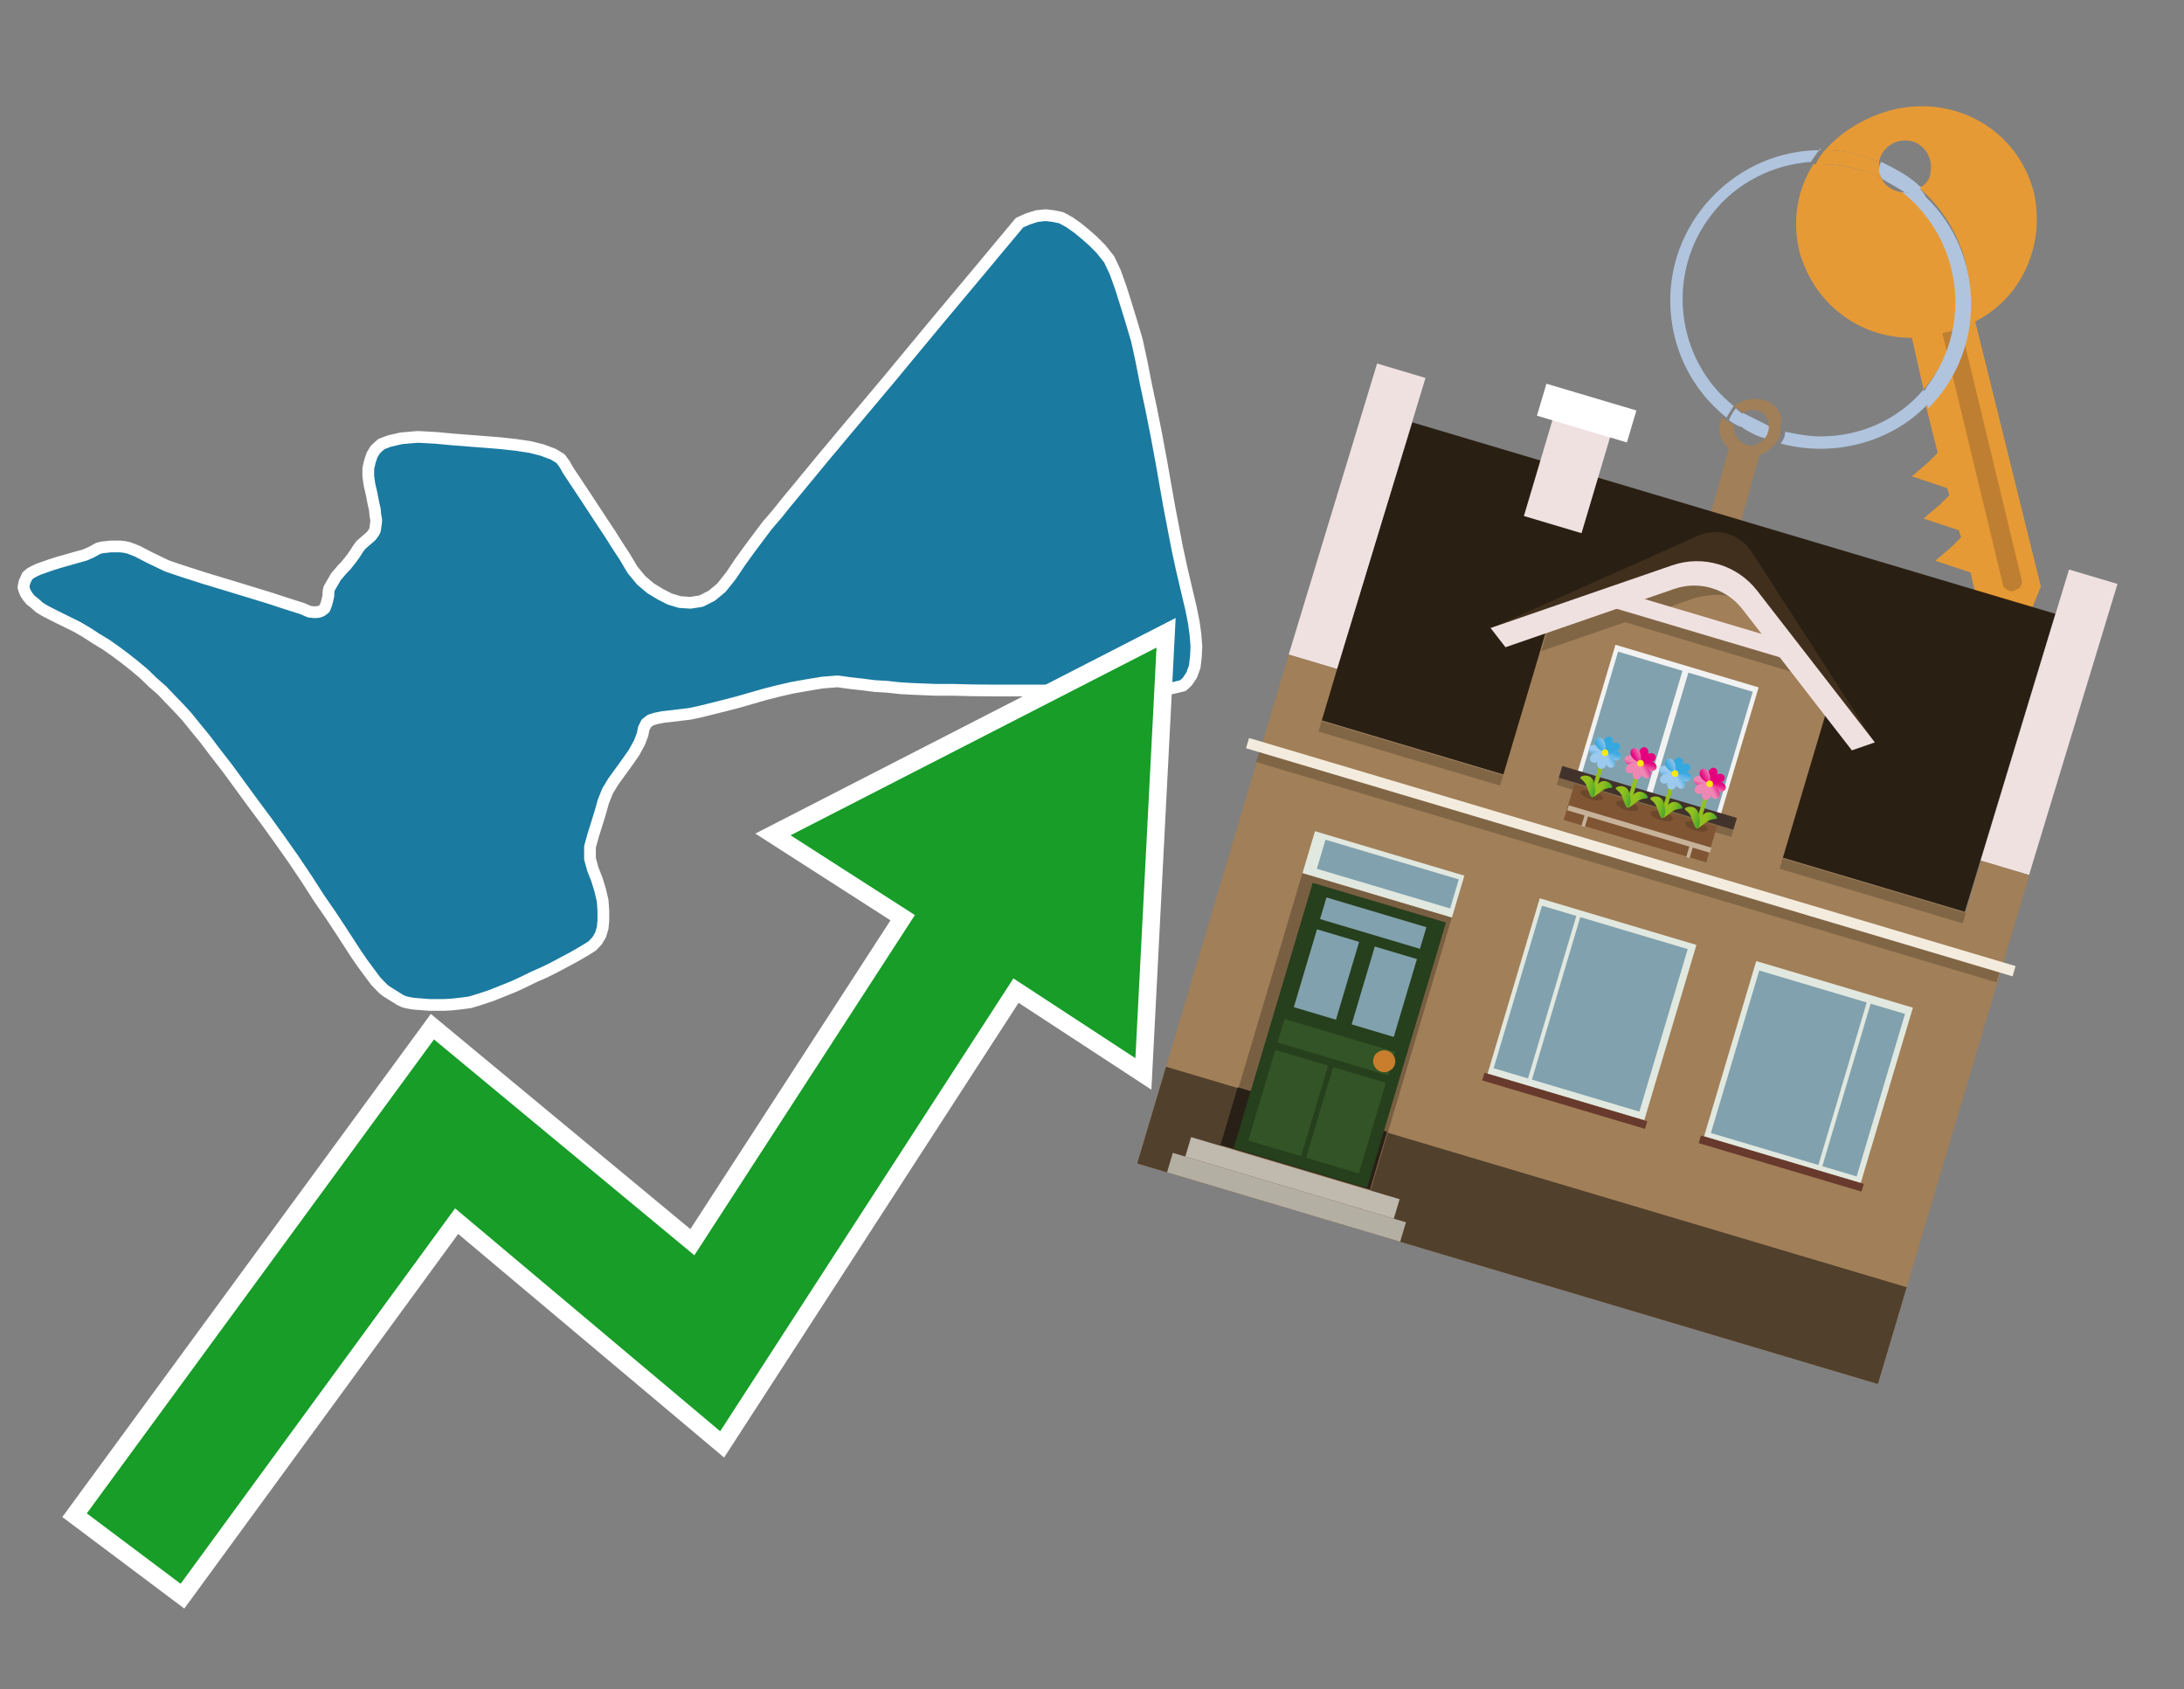 <?xml version="1.0" encoding="utf-8"?>
<!-- Generator: Adobe Illustrator 26.0.3, SVG Export Plug-In . SVG Version: 6.00 Build 0)  -->
<svg version="1.1" id="Text" xmlns="http://www.w3.org/2000/svg" xmlns:xlink="http://www.w3.org/1999/xlink" x="0px" y="0px"
	 width="93.1px" height="72px" viewBox="0 0 93.1 72" style="enable-background:new 0 0 93.1 72;" xml:space="preserve">
<rect x="0" y="0" width="93.1" height="72" fill="#808080" stroke="none"/>
<style type="text/css">
	.st0{fill:#1B7AA0;stroke:#FFFFFF;stroke-width:0.5;stroke-linejoin:round;}
	.st1{fill:none;stroke:#FFFFFF;stroke-width:1.5;stroke-miterlimit:10;}
	.st2{fill:#179D28;}
	.st3{fill:#E69A35;}
	.st4{fill:#B0C4DE;}
	.st5{fill:#A17F58;}
	.st6{fill:#BF7F32;}
	.st7{fill-rule:evenodd;clip-rule:evenodd;fill:#2A1F13;}
	.st8{fill-rule:evenodd;clip-rule:evenodd;fill:#F0E1E1;}
	.st9{fill-rule:evenodd;clip-rule:evenodd;fill:#A17F58;}
	.st10{fill-rule:evenodd;clip-rule:evenodd;fill:#51402C;}
	.st11{opacity:0.2;fill-rule:evenodd;clip-rule:evenodd;}
	.st12{fill-rule:evenodd;clip-rule:evenodd;fill:#F3ECDE;}
	.st13{fill-rule:evenodd;clip-rule:evenodd;fill:#3F2F1C;}
	.st14{fill-rule:evenodd;clip-rule:evenodd;fill:#F2F2F2;}
	.st15{fill-rule:evenodd;clip-rule:evenodd;fill:#81A1AE;}
	.st16{fill-rule:evenodd;clip-rule:evenodd;fill:#41322B;}
	.st17{fill:#7F5533;}
	.st18{opacity:0.3;fill-rule:evenodd;clip-rule:evenodd;fill:#422918;}
	.st19{fill-rule:evenodd;clip-rule:evenodd;fill:none;stroke:#93C01F;stroke-width:0.178;stroke-miterlimit:10;}
	.st20{fill-rule:evenodd;clip-rule:evenodd;fill:url(#SVGID_1_);}
	.st21{fill-rule:evenodd;clip-rule:evenodd;fill:url(#SVGID_00000060026105255521651830000005399958843071914925_);}
	.st22{fill-rule:evenodd;clip-rule:evenodd;fill:url(#SVGID_00000171679049082260818290000016291734400376786334_);}
	.st23{fill-rule:evenodd;clip-rule:evenodd;fill:url(#SVGID_00000039130276914463729360000012198591084267724679_);}
	.st24{fill-rule:evenodd;clip-rule:evenodd;fill:url(#SVGID_00000066495212350448197660000015506548381854807986_);}
	.st25{fill-rule:evenodd;clip-rule:evenodd;fill:url(#SVGID_00000005267271357863225060000002151660466623896239_);}
	.st26{fill-rule:evenodd;clip-rule:evenodd;fill:url(#SVGID_00000157300344084342829720000012651356806954204311_);}
	.st27{fill-rule:evenodd;clip-rule:evenodd;fill:url(#SVGID_00000072264632490161029530000004327919587426155678_);}
	.st28{fill-rule:evenodd;clip-rule:evenodd;fill:#FCEA0D;}
	.st29{fill:url(#SVGID_00000063608928552928277750000018300204215985883525_);}
	.st30{fill:url(#SVGID_00000086689913129595340850000013748766875050336919_);}
	.st31{fill-rule:evenodd;clip-rule:evenodd;fill:url(#SVGID_00000161626401489778069950000006097951186629508997_);}
	.st32{fill-rule:evenodd;clip-rule:evenodd;fill:url(#SVGID_00000141450067410951203390000013098981665257858442_);}
	.st33{fill-rule:evenodd;clip-rule:evenodd;fill:url(#SVGID_00000054244460419829913610000017161017587015902345_);}
	.st34{fill-rule:evenodd;clip-rule:evenodd;fill:url(#SVGID_00000053515646294995009070000003461024317009121183_);}
	.st35{fill-rule:evenodd;clip-rule:evenodd;fill:url(#SVGID_00000088119308420187476370000001384573316383111054_);}
	.st36{fill-rule:evenodd;clip-rule:evenodd;fill:url(#SVGID_00000067201520118829125040000004643418173409988236_);}
	.st37{fill-rule:evenodd;clip-rule:evenodd;fill:url(#SVGID_00000061430736386881443610000012461000220822040972_);}
	.st38{fill-rule:evenodd;clip-rule:evenodd;fill:url(#SVGID_00000111880401586285035580000005947023470445666953_);}
	.st39{fill:url(#SVGID_00000118389478254984346040000003318884413788142479_);}
	.st40{fill:url(#SVGID_00000077310184183976821960000003344509203964823231_);}
	.st41{fill-rule:evenodd;clip-rule:evenodd;fill:url(#SVGID_00000023248392202846334300000014692739980689613715_);}
	.st42{fill-rule:evenodd;clip-rule:evenodd;fill:url(#SVGID_00000091694334811196156600000004616893130141735086_);}
	.st43{fill-rule:evenodd;clip-rule:evenodd;fill:url(#SVGID_00000092420287268067533210000012057747131269944988_);}
	.st44{fill-rule:evenodd;clip-rule:evenodd;fill:url(#SVGID_00000065769804327071673290000015269799066667288962_);}
	.st45{fill-rule:evenodd;clip-rule:evenodd;fill:url(#SVGID_00000116215369721249685360000011677166115408592042_);}
	.st46{fill-rule:evenodd;clip-rule:evenodd;fill:url(#SVGID_00000044174230943090937190000010554657977017608863_);}
	.st47{fill-rule:evenodd;clip-rule:evenodd;fill:url(#SVGID_00000159449215830495337910000015964936587991051686_);}
	.st48{fill-rule:evenodd;clip-rule:evenodd;fill:url(#SVGID_00000156581176791527573870000003089452840839448747_);}
	.st49{fill:url(#SVGID_00000123425154605976667250000001716772953772860858_);}
	.st50{fill:url(#SVGID_00000088817013948765017990000008669680845621830070_);}
	.st51{fill-rule:evenodd;clip-rule:evenodd;fill:url(#SVGID_00000121269362539623884680000002714311416942520492_);}
	.st52{fill-rule:evenodd;clip-rule:evenodd;fill:url(#SVGID_00000013903468348954643950000013903338056586946691_);}
	.st53{fill-rule:evenodd;clip-rule:evenodd;fill:url(#SVGID_00000065766306407096255100000010126554843583720622_);}
	.st54{fill-rule:evenodd;clip-rule:evenodd;fill:url(#SVGID_00000090981465242550049080000010024031119107962805_);}
	.st55{fill-rule:evenodd;clip-rule:evenodd;fill:url(#SVGID_00000157291822810898832680000007794401567561009038_);}
	.st56{fill-rule:evenodd;clip-rule:evenodd;fill:url(#SVGID_00000058572120907030788230000009301795570655419540_);}
	.st57{fill-rule:evenodd;clip-rule:evenodd;fill:url(#SVGID_00000157273040423856552900000017164697358039146904_);}
	.st58{fill-rule:evenodd;clip-rule:evenodd;fill:url(#SVGID_00000147940176152462371150000006184338109817777050_);}
	.st59{fill:url(#SVGID_00000034794418407594990620000012164318634492448413_);}
	.st60{fill:url(#SVGID_00000121276648533591909320000017322714353467573422_);}
	.st61{fill:#C7B299;}
	.st62{fill-rule:evenodd;clip-rule:evenodd;fill:#FFFFFF;}
	.st63{fill:#E1E8DF;}
	.st64{fill-rule:evenodd;clip-rule:evenodd;fill:#795F42;}
	.st65{fill-rule:evenodd;clip-rule:evenodd;fill:#282016;}
	.st66{fill:#263F1C;}
	.st67{fill:#81A1AE;}
	.st68{fill:#325426;}
	.st69{fill:#C87E2C;}
	.st70{fill-rule:evenodd;clip-rule:evenodd;fill:#C0B9AD;}
	.st71{fill-rule:evenodd;clip-rule:evenodd;fill:#B4AFA3;}
	.st72{fill-rule:evenodd;clip-rule:evenodd;fill:#E1E8DF;}
	.st73{fill-rule:evenodd;clip-rule:evenodd;fill:#683A2D;}
</style>
<path class="st0" d="M43.46,9.49L43.82,9.33L44.2,9.21L44.57,9.17L44.91,9.21L45.24,9.28L45.59,9.47L45.93,9.71L46.26,9.98L46.6,10.28L46.92,10.6L47.28,11.05L47.54,11.6L47.78,12.27L48.01,13.0L48.24,13.75L48.46,14.49L48.65,15.36L48.85,16.38L49.08,17.46L49.3,18.57L49.51,19.7L49.69,20.73L49.85,21.63L50.18,23.35L50.37,24.23L50.59,25.17L50.77,25.93L50.89,26.53L50.96,27.04L51.0,27.54L50.98,27.98L50.93,28.41L50.8,28.77L50.62,29.04L50.43,29.22L49.98,29.33L49.41,29.36L48.57,29.38L47.67,29.42L46.79,29.42L45.92,29.43L42.34,29.43L41.4,29.42L40.62,29.4L39.88,29.4L38.88,29.36L38.36,29.33L37.82,29.27L37.29,29.24L36.75,29.17L36.21,29.11L35.71,29.04L35.07,29.09L34.4,29.2L33.78,29.31L33.17,29.45L32.58,29.6L31.47,29.92L30.93,30.06L29.93,30.31L29.43,30.42L28.52,30.53L28.25,30.56L27.96,30.62L27.73,30.69L27.55,30.83L27.44,31.05L27.39,31.31L27.26,31.65L27.03,32.07L26.73,32.5L26.15,33.3L25.9,33.71L25.72,34.16L25.58,34.66L25.29,35.59L25.15,36.09L25.15,36.6L25.27,37.04L25.44,37.47L25.58,37.92L25.69,38.39L25.72,38.83L25.72,39.23L25.69,39.55L25.6,39.85L25.45,40.1L25.24,40.32L24.9,40.53L24.47,40.78L24.02,41.02L23.59,41.25L23.18,41.45L22.77,41.63L22.34,41.84L21.91,42.04L21.44,42.23L20.94,42.43L20.46,42.59L20.03,42.72L19.64,42.77L19.28,42.81L18.94,42.83L18.31,42.83L18.04,42.81L17.79,42.79L17.58,42.77L17.42,42.74L17.24,42.7L17.08,42.63L16.5,42.27L16.34,42.15L16.02,41.82L15.7,41.39L15.45,41.05L15.18,40.66L14.52,39.64L14.09,38.99L13.6,38.28L13.08,37.47L12.53,36.65L11.96,35.84L11.37,35.02L10.76,34.2L10.22,33.46L9.7,32.75L9.18,32.08L8.75,31.51L8.34,31.01L7.96,30.54L7.62,30.17L7.27,29.81L6.91,29.43L6.51,29.08L6.14,28.72L5.71,28.36L5.33,28.06L4.94,27.77L4.53,27.48L4.1,27.22L3.7,26.96L3.31,26.73L2.56,26.36L2.22,26.19L1.91,26.03L1.68,25.89L1.48,25.71L1.3,25.57L1.18,25.42L1.09,25.28L1.04,25.16L1.0,25.03L1.04,24.82L1.13,24.62L1.16,24.55L1.29,24.44L1.41,24.37L1.64,24.26L2.15,24.08L2.5,23.97L3.24,23.76L3.63,23.65L3.9,23.53L4.19,23.37L4.35,23.33L4.54,23.31L4.72,23.29L5.12,23.29L5.3,23.31L5.49,23.35L5.85,23.49L6.37,23.76L7.12,24.12L7.53,24.26L7.86,24.37L8.7,24.64L9.63,24.92L10.58,25.21L11.56,25.51L12.01,25.66L12.67,25.87L12.89,25.94L13.19,26.07L13.37,26.09L13.51,26.09L13.62,26.07L13.71,26.03L13.78,25.98L13.84,25.93L13.91,25.75L13.94,25.64L14.0,25.39L14.0,25.28L14.01,25.17L14.03,25.08L14.09,24.98L14.32,24.58L14.5,24.37L14.62,24.23L14.75,24.1L14.98,23.81L15.11,23.63L15.27,23.38L15.39,23.22L15.61,23.03L15.82,22.85L15.93,22.7L15.98,22.61L16.0,22.49L16.02,22.35L16.04,22.18L16.0,21.95L15.98,21.72L15.91,21.41L15.84,21.04L15.75,20.66L15.7,20.3L15.7,19.96L15.77,19.66L15.86,19.39L16.0,19.16L16.25,18.93L16.59,18.8L17.11,18.68L17.81,18.62L18.56,18.66L19.31,18.73L20.73,18.84L21.35,18.89L21.98,18.96L22.59,19.05L23.11,19.18L23.59,19.36L23.9,19.55L24.08,19.8L24.22,20.05L24.97,21.18L25.58,22.11L26.03,22.79L26.3,23.22L26.64,23.74L26.96,24.28L27.33,24.73L27.73,25.07L28.14,25.32L28.55,25.53L28.98,25.66L29.43,25.69L29.89,25.62L30.34,25.39L30.75,25.05L31.15,24.55L31.54,23.97L31.95,23.4L32.7,22.4L33.13,21.9L33.53,21.4L33.92,20.93L35.14,19.45L35.57,18.94L36.07,18.34L36.66,17.64L37.97,16.08L38.59,15.33L39.9,13.75L41.76,11.53L42.35,10.82L43.16,9.85L43.46,9.49Z"/>
<polygon class="st1" points="49.3,27.6 33.7,35.6 39,39 29.6,53.5 18.5,44.3 3.7,64.5 7.7,67.5 19.4,51.5 30.7,61 43.2,41.7 
	48.4,45.1 "/>
<polygon class="st2" points="49.3,27.6 33.7,35.6 39,39 29.6,53.5 18.5,44.3 3.7,64.5 7.7,67.5 19.4,51.5 30.7,61 43.2,41.7 
	48.4,45.1 "/>
<path class="st3" d="M80.2,7.6c0-0.1-0.1-0.2-0.1-0.3c0-0.1,0-0.3,0-0.4c-0.7-0.3-1.5-0.5-2.3-0.5c-0.2,0.2-0.3,0.4-0.4,0.6
	c0.1,0,0.2,0,0.3,0C78.5,7,79.4,7.2,80.2,7.6z"/>
<path class="st4" d="M77.6,6.4c-3.5,0-6.4,2.9-6.4,6.4c0,2,0.9,3.8,2.4,5c0.1-0.2,0.2-0.3,0.3-0.5c-2.5-2-2.9-5.7-0.9-8.2
	c1-1.3,2.6-2.1,4.2-2.2c0.1-0.2,0.3-0.4,0.4-0.6V6.4z"/>
<path class="st3" d="M84.2,13.7c2-1,3-3.3,2.5-5.5C86,5.5,83.3,4,80.6,4.7c-1.1,0.3-2.1,0.9-2.8,1.7c0.8,0,1.6,0.2,2.3,0.5
	c0.1-0.6,0.7-1,1.3-0.9c0.6,0.1,1,0.7,0.9,1.3c0,0.3-0.2,0.6-0.5,0.7c2.7,2.3,2.9,6.4,0.6,9c-0.1,0.1-0.2,0.2-0.3,0.3l0.5,2
	l-0.4,0.4l-0.7,0.6l0.9,0.3l0.6,0.2l0.1,0.3l-0.4,0.4L82,22.1l0.9,0.3l0.6,0.2l0.1,0.3l-0.4,0.4l-0.7,0.6l0.9,0.3l0.6,0.2l0.3,1.3
	l1.8,1.5L87,25L84.2,13.7z"/>
<path class="st3" d="M81.2,8.2c-0.4,0-0.8-0.2-1-0.6C79.4,7.2,78.5,7,77.6,7c-0.1,0-0.2,0-0.3,0c-0.7,1.1-0.9,2.4-0.6,3.7
	c0.6,2.2,2.5,3.7,4.8,3.7l0.5,2.2c2.1-2.4,1.9-6.1-0.6-8.2C81.3,8.3,81.2,8.3,81.2,8.2z"/>
<path class="st4" d="M74.1,18.1c0.4,0.3,0.8,0.5,1.2,0.6c0.1-0.1,0.2-0.3,0.2-0.5l0,0c-0.4-0.2-0.8-0.4-1.2-0.6
	C74.2,17.8,74.1,17.9,74.1,18.1z"/>
<path class="st4" d="M74.4,17.7c-0.2-0.1-0.3-0.2-0.4-0.3c-0.1,0.1-0.2,0.3-0.3,0.5c0.1,0.1,0.3,0.2,0.5,0.3
	C74.1,17.9,74.2,17.8,74.4,17.7z"/>
<path class="st5" d="M74.8,17c-0.3,0-0.6,0.1-0.9,0.3c0.1,0.1,0.3,0.2,0.4,0.3c0.3-0.2,0.8-0.2,1,0.2c0.1,0.1,0.1,0.3,0.1,0.4l0,0
	c0,0.4-0.3,0.7-0.7,0.8c-0.4,0-0.7-0.3-0.8-0.7c0,0,0,0,0-0.1v-0.1c-0.2-0.1-0.3-0.2-0.5-0.3c-0.2,0.4-0.1,1,0.3,1.3l-1,3.6L74,23
	l1-3.6c0.3-0.1,0.5-0.3,0.7-0.5c0.1-0.2,0.2-0.3,0.2-0.5c0-0.1,0-0.1,0-0.2C76.1,17.5,75.5,17,74.8,17z"/>
<path class="st6" d="M86,25.1l-0.2,0.1c-0.2,0-0.3-0.1-0.4-0.2l0,0l-2.6-10.8l0.8-0.2l2.6,10.8C86.2,24.9,86.1,25.1,86,25.1L86,25.1
	z"/>
<path class="st4" d="M80.1,7.3c0,0.1,0.1,0.2,0.1,0.3c0.3,0.2,0.7,0.4,1,0.6c0.1,0,0.2,0,0.3,0c0.1,0,0.3-0.1,0.4-0.2
	c-0.5-0.5-1.1-0.8-1.7-1.1C80.1,7,80.1,7.2,80.1,7.3z"/>
<path class="st4" d="M77.6,18.6c-0.5,0-1-0.1-1.5-0.2c0,0.2-0.1,0.4-0.2,0.5c2.2,0.6,4.7,0,6.3-1.7L82,16.6
	C80.9,17.9,79.3,18.6,77.6,18.6z"/>
<path class="st4" d="M81.8,8c-0.1,0.1-0.2,0.1-0.4,0.2c-0.1,0-0.2,0-0.3,0c2.5,2,3,5.6,1.1,8.2c-0.1,0.1-0.1,0.2-0.2,0.3l0.2,0.7
	c2.5-2.5,2.4-6.6-0.1-9C82,8.2,81.9,8.1,81.8,8L81.8,8z"/>
<g>
	<polygon class="st7" points="56.31,30.698 83.754,38.868 87.613,26.16 60.204,18.001 56.31,30.698 	"/>
	<polygon class="st8" points="54.934,27.899 56.998,28.513 60.767,16.108 58.703,15.493 54.934,27.899 	"/>
	<polygon class="st8" points="84.431,36.679 86.495,37.293 90.264,24.888 88.199,24.273 84.431,36.679 	"/>
	<polygon class="st9" points="50.805,41.772 54.934,27.899 56.998,28.513 56.345,30.709 83.789,38.878 84.443,36.682 
		86.507,37.297 80.051,58.986 48.478,49.588 	"/>
	<polygon class="st10" points="48.478,49.588 49.706,45.463 81.279,54.861 80.051,58.986 48.478,49.588 	"/>
	
		<rect x="55.649" y="34.779" transform="matrix(-0.958 -0.285 0.285 -0.958 127.071 88.529)" class="st11" width="28.671" height="0.461"/>
	
		<rect x="52.484" y="36.342" transform="matrix(0.958 0.285 -0.285 0.958 13.323 -18.32)" class="st12" width="34.109" height="0.456"/>
	
		<rect x="52.94" y="36.779" transform="matrix(0.958 0.285 -0.285 0.958 13.441 -18.265)" class="st11" width="32.942" height="0.441"/>
	<polygon class="st8" points="66.449,16.994 68.906,17.725 67.418,22.724 64.961,21.992 66.449,16.994 	"/>
	<g>
		<path class="st13" d="M73.089,24.644l6.774,6.929l-5.185-8.045c-0.495-0.768-1.476-1.06-2.309-0.688l-8.74,3.9
			L73.089,24.644z"/>
		<path class="st9" d="M63.875,33.725l11.913,3.546l2.242-7.531l-3.566-4.422c-0.695-0.861-1.844-1.213-2.902-0.887
			l-5.418,1.669L63.875,33.725z"/>
		<path class="st11" d="M66.069,26.514l1.478-0.51l0,0l0,0l5.722-1.847c0,0,2.019,1.923,0.974,1.424
			c-1.045-0.499-2.196-0.022-2.196-0.022l-1.522,0.526c2.138,0.635,5.84,1.736,5.931,1.766l0.556,0.971
			l-7.74-2.304l-3.571,1.234L66.069,26.514z"/>
		<path class="st8" d="M63.54,26.765l7.738-2.67c1.315-0.454,2.773-0.02,3.626,1.079l5.018,6.467l-0.98,0.339
			l-4.665-6.016c-0.683-0.881-1.851-1.228-2.905-0.865l-7.196,2.486L63.54,26.765z"/>
		
			<rect x="68.614" y="26.203" transform="matrix(-0.958 -0.285 0.285 -0.958 134.21 72.694)" class="st8" width="7.572" height="0.735"/>
		<g>
			
				<rect x="67.916" y="28.3" transform="matrix(0.958 0.285 -0.285 0.958 11.866 -18.987)" class="st14" width="6.371" height="5.863"/>
			<g>
				
					<rect x="66.904" y="29.323" transform="matrix(0.285 -0.958 0.958 0.285 20.274 88.699)" class="st15" width="5.416" height="2.865"/>
				
					<rect x="69.901" y="30.215" transform="matrix(0.285 -0.958 0.958 0.285 21.561 92.21)" class="st15" width="5.416" height="2.865"/>
			</g>
			
				<rect x="66.38" y="33.779" transform="matrix(0.958 0.285 -0.285 0.958 12.632 -18.632)" class="st16" width="7.77" height="0.524"/>
			
				<rect x="66.26" y="34.286" transform="matrix(0.958 0.285 -0.285 0.958 12.742 -18.581)" class="st11" width="7.77" height="0.318"/>
		</g>
		<g>
			
				<rect x="69.85" y="31.372" transform="matrix(0.285 -0.958 0.958 0.285 17.003 91.89)" class="st17" width="0.531" height="6.343"/>
			<g>
				<g>
					
						<ellipse transform="matrix(0.285 -0.958 0.958 0.285 17.974 94.505)" class="st18" cx="72.354" cy="35.2" rx="0.182" ry="0.496"/>
					<g>
						<line class="st19" x1="72.882" y1="33.407" x2="72.346" y2="35.208"/>
						<g>
							
								<linearGradient id="SVGID_1_" gradientUnits="userSpaceOnUse" x1="680.5" y1="32.353" x2="680.896" y2="32.353" gradientTransform="matrix(-0.958 -0.285 -0.285 0.958 734.631 196.225)">
								<stop  offset="0" style="stop-color:#EF87B5"/>
								<stop  offset="0.406" style="stop-color:#EB4B9C"/>
								<stop  offset="0.806" style="stop-color:#E71586"/>
								<stop  offset="1" style="stop-color:#E5007E"/>
							</linearGradient>
							<path class="st20" d="M72.823,32.912c-0.04,0.133-0.023,0.388,0.082,0.419s0.258-0.173,0.298-0.306
								c0.04-0.133-0.013-0.267-0.118-0.298S72.862,32.779,72.823,32.912z"/>
							
								<linearGradient id="SVGID_00000088099172430295110010000001837180421877573008_" gradientUnits="userSpaceOnUse" x1="-1013.285" y1="42.813" x2="-1012.89" y2="42.813" gradientTransform="matrix(0.958 0.285 0.285 -0.958 1031.536 363.853)">
								<stop  offset="0" style="stop-color:#EF87B5"/>
								<stop  offset="0.406" style="stop-color:#EB4B9C"/>
								<stop  offset="0.806" style="stop-color:#E71586"/>
								<stop  offset="1" style="stop-color:#E5007E"/>
							</linearGradient>
							
								<path style="fill-rule:evenodd;clip-rule:evenodd;fill:url(#SVGID_00000088099172430295110010000001837180421877573008_);" d="
								M72.941,33.902c0.04-0.133,0.023-0.388-0.082-0.419c-0.105-0.031-0.258,0.173-0.298,0.306
								c-0.04,0.133,0.013,0.267,0.118,0.298C72.784,34.118,72.901,34.036,72.941,33.902z"/>
							
								<linearGradient id="SVGID_00000075134154577102640060000016927017382159523480_" gradientUnits="userSpaceOnUse" x1="-158.787" y1="-822.146" x2="-158.391" y2="-822.146" gradientTransform="matrix(-0.285 0.958 0.958 0.285 815.234 419.851)">
								<stop  offset="0" style="stop-color:#EF87B5"/>
								<stop  offset="0.406" style="stop-color:#EB4B9C"/>
								<stop  offset="0.806" style="stop-color:#E71586"/>
								<stop  offset="1" style="stop-color:#E5007E"/>
							</linearGradient>
							
								<path style="fill-rule:evenodd;clip-rule:evenodd;fill:url(#SVGID_00000075134154577102640060000016927017382159523480_);" d="
								M72.387,33.466c0.133,0.04,0.388,0.023,0.419-0.082s-0.173-0.258-0.306-0.298
								c-0.133-0.04-0.267,0.013-0.298,0.118C72.17,33.31,72.253,33.427,72.387,33.466z"/>
							
								<linearGradient id="SVGID_00000173855440300247958220000001018656618648535989_" gradientUnits="userSpaceOnUse" x1="-173.999" y1="897.312" x2="-173.603" y2="897.312" gradientTransform="matrix(0.285 -0.958 -0.958 -0.285 982.863 122.946)">
								<stop  offset="0" style="stop-color:#EF87B5"/>
								<stop  offset="0.406" style="stop-color:#EB4B9C"/>
								<stop  offset="0.806" style="stop-color:#E71586"/>
								<stop  offset="1" style="stop-color:#E5007E"/>
							</linearGradient>
							
								<path style="fill-rule:evenodd;clip-rule:evenodd;fill:url(#SVGID_00000173855440300247958220000001018656618648535989_);" d="
								M73.377,33.348c-0.133-0.04-0.388-0.023-0.419,0.082c-0.031,0.105,0.173,0.258,0.306,0.298
								c0.133,0.04,0.267-0.013,0.298-0.118C73.593,33.505,73.51,33.388,73.377,33.348z"/>
							
								<linearGradient id="SVGID_00000147214920753174802390000015563570341929427109_" gradientUnits="userSpaceOnUse" x1="437.829" y1="-568.719" x2="438.225" y2="-568.719" gradientTransform="matrix(-0.879 0.476 0.476 0.879 728.618 324.731)">
								<stop  offset="0" style="stop-color:#EF87B5"/>
								<stop  offset="0.406" style="stop-color:#EB4B9C"/>
								<stop  offset="0.806" style="stop-color:#E71586"/>
								<stop  offset="1" style="stop-color:#E5007E"/>
							</linearGradient>
							
								<path style="fill-rule:evenodd;clip-rule:evenodd;fill:url(#SVGID_00000147214920753174802390000015563570341929427109_);" d="
								M72.49,33.099c0.066,0.122,0.258,0.291,0.354,0.238c0.096-0.052,0.06-0.304-0.006-0.427
								s-0.198-0.179-0.294-0.127S72.424,32.977,72.49,33.099z"/>
							
								<linearGradient id="SVGID_00000011027804229228000060000008261681047735100607_" gradientUnits="userSpaceOnUse" x1="-770.615" y1="643.884" x2="-770.219" y2="643.884" gradientTransform="matrix(0.879 -0.476 -0.476 -0.879 1057.093 233.319)">
								<stop  offset="0" style="stop-color:#EF87B5"/>
								<stop  offset="0.406" style="stop-color:#EB4B9C"/>
								<stop  offset="0.806" style="stop-color:#E71586"/>
								<stop  offset="1" style="stop-color:#E5007E"/>
							</linearGradient>
							
								<path style="fill-rule:evenodd;clip-rule:evenodd;fill:url(#SVGID_00000011027804229228000060000008261681047735100607_);" d="
								M73.273,33.715c-0.066-0.122-0.258-0.291-0.354-0.238c-0.096,0.052-0.06,0.304,0.006,0.427
								c0.066,0.122,0.198,0.179,0.294,0.127C73.315,33.979,73.34,33.838,73.273,33.715z"/>
							
								<linearGradient id="SVGID_00000018926143455079393330000007406887022867992462_" gradientUnits="userSpaceOnUse" x1="-759.858" y1="-579.475" x2="-759.462" y2="-579.475" gradientTransform="matrix(0.476 0.879 0.879 -0.476 943.741 425.864)">
								<stop  offset="0" style="stop-color:#EF87B5"/>
								<stop  offset="0.406" style="stop-color:#EB4B9C"/>
								<stop  offset="0.806" style="stop-color:#E71586"/>
								<stop  offset="1" style="stop-color:#E5007E"/>
							</linearGradient>
							
								<path style="fill-rule:evenodd;clip-rule:evenodd;fill:url(#SVGID_00000018926143455079393330000007406887022867992462_);" d="
								M72.573,33.799c0.122-0.066,0.291-0.258,0.238-0.354c-0.052-0.096-0.304-0.06-0.427,0.006
								c-0.122,0.066-0.179,0.198-0.127,0.294C72.31,33.841,72.451,33.865,72.573,33.799z"/>
							
								<linearGradient id="SVGID_00000098936752969066059760000017932933248786353822_" gradientUnits="userSpaceOnUse" x1="427.073" y1="654.641" x2="427.468" y2="654.641" gradientTransform="matrix(-0.476 -0.879 -0.879 0.476 852.328 97.389)">
								<stop  offset="0" style="stop-color:#EF87B5"/>
								<stop  offset="0.406" style="stop-color:#EB4B9C"/>
								<stop  offset="0.806" style="stop-color:#E71586"/>
								<stop  offset="1" style="stop-color:#E5007E"/>
							</linearGradient>
							
								<path style="fill-rule:evenodd;clip-rule:evenodd;fill:url(#SVGID_00000098936752969066059760000017932933248786353822_);" d="
								M73.19,33.016c-0.122,0.066-0.291,0.258-0.238,0.354c0.052,0.096,0.304,0.06,0.427-0.006
								c0.122-0.066,0.179-0.198,0.127-0.294S73.312,32.949,73.19,33.016z"/>
							<circle class="st28" cx="72.882" cy="33.407" r="0.142"/>
						</g>
						
							<linearGradient id="SVGID_00000026146841953750347600000017462712132286570923_" gradientUnits="userSpaceOnUse" x1="679.984" y1="34.311" x2="680.78" y2="34.311" gradientTransform="matrix(-0.958 -0.285 -0.285 0.958 734.631 196.225)">
							<stop  offset="0" style="stop-color:#008D36"/>
							<stop  offset="0.448" style="stop-color:#48A62B"/>
							<stop  offset="0.82" style="stop-color:#7EB922"/>
							<stop  offset="1" style="stop-color:#93C01F"/>
						</linearGradient>
						<path style="fill:url(#SVGID_00000026146841953750347600000017462712132286570923_);" d="M72.634,34.691
							c-0.243,0.182-0.402,0.435-0.355,0.564c0.047,0.129,0.235-0.044,0.478-0.227s0.475-0.066,0.428-0.195
							C73.138,34.705,72.877,34.509,72.634,34.691z"/>
						
							<linearGradient id="SVGID_00000181089288667475617580000004959518867412279457_" gradientUnits="userSpaceOnUse" x1="680.615" y1="34.311" x2="681.411" y2="34.311" gradientTransform="matrix(-0.958 -0.285 -0.285 0.958 734.631 196.225)">
							<stop  offset="0" style="stop-color:#008D36"/>
							<stop  offset="0.448" style="stop-color:#48A62B"/>
							<stop  offset="0.82" style="stop-color:#7EB922"/>
							<stop  offset="1" style="stop-color:#93C01F"/>
						</linearGradient>
						<path style="fill:url(#SVGID_00000181089288667475617580000004959518867412279457_);" d="M72.386,34.618
							c0.104,0.286,0.099,0.584-0.011,0.667s-0.172-0.165-0.276-0.451s-0.362-0.315-0.252-0.397
							C71.957,34.353,72.283,34.332,72.386,34.618z"/>
					</g>
				</g>
				<g>
					
						<ellipse transform="matrix(0.285 -0.958 0.958 0.285 17.339 92.771)" class="st18" cx="70.874" cy="34.76" rx="0.182" ry="0.496"/>
					<g>
						<line class="st19" x1="71.407" y1="32.968" x2="70.871" y2="34.769"/>
						<g>
							
								<linearGradient id="SVGID_00000094598249827462974680000003187494494702898610_" gradientUnits="userSpaceOnUse" x1="682.038" y1="32.353" x2="682.434" y2="32.353" gradientTransform="matrix(-0.958 -0.285 -0.285 0.958 734.631 196.225)">
								<stop  offset="0" style="stop-color:#9CCAEE"/>
								<stop  offset="0.25" style="stop-color:#7FC0EA"/>
								<stop  offset="0.754" style="stop-color:#4AAFE3"/>
								<stop  offset="1" style="stop-color:#35A8E0"/>
							</linearGradient>
							
								<path style="fill-rule:evenodd;clip-rule:evenodd;fill:url(#SVGID_00000094598249827462974680000003187494494702898610_);" d="
								M71.348,32.473c-0.04,0.133-0.023,0.388,0.082,0.419s0.258-0.173,0.298-0.306
								c0.04-0.133-0.013-0.267-0.118-0.298S71.388,32.34,71.348,32.473z"/>
							
								<linearGradient id="SVGID_00000071543283253387712240000016318671528414505400_" gradientUnits="userSpaceOnUse" x1="-1014.823" y1="42.813" x2="-1014.428" y2="42.813" gradientTransform="matrix(0.958 0.285 0.285 -0.958 1031.536 363.853)">
								<stop  offset="0" style="stop-color:#9CCAEE"/>
								<stop  offset="0.25" style="stop-color:#7FC0EA"/>
								<stop  offset="0.754" style="stop-color:#4AAFE3"/>
								<stop  offset="1" style="stop-color:#35A8E0"/>
							</linearGradient>
							
								<path style="fill-rule:evenodd;clip-rule:evenodd;fill:url(#SVGID_00000071543283253387712240000016318671528414505400_);" d="
								M71.466,33.464c0.04-0.133,0.023-0.388-0.082-0.419s-0.258,0.173-0.298,0.306
								c-0.04,0.133,0.013,0.267,0.118,0.298C71.31,33.68,71.427,33.597,71.466,33.464z"/>
							
								<linearGradient id="SVGID_00000091000428710584053660000000166880874811763080_" gradientUnits="userSpaceOnUse" x1="-158.787" y1="-823.684" x2="-158.391" y2="-823.684" gradientTransform="matrix(-0.285 0.958 0.958 0.285 815.234 419.851)">
								<stop  offset="0" style="stop-color:#9CCAEE"/>
								<stop  offset="0.25" style="stop-color:#7FC0EA"/>
								<stop  offset="0.754" style="stop-color:#4AAFE3"/>
								<stop  offset="1" style="stop-color:#35A8E0"/>
							</linearGradient>
							
								<path style="fill-rule:evenodd;clip-rule:evenodd;fill:url(#SVGID_00000091000428710584053660000000166880874811763080_);" d="
								M70.912,33.028c0.133,0.04,0.388,0.023,0.419-0.082c0.031-0.105-0.173-0.258-0.306-0.298
								c-0.133-0.04-0.267,0.013-0.298,0.118C70.696,32.871,70.779,32.988,70.912,33.028z"/>
							
								<linearGradient id="SVGID_00000119096629985371561290000005484229243936384942_" gradientUnits="userSpaceOnUse" x1="-173.999" y1="898.85" x2="-173.603" y2="898.85" gradientTransform="matrix(0.285 -0.958 -0.958 -0.285 982.863 122.946)">
								<stop  offset="0" style="stop-color:#9CCAEE"/>
								<stop  offset="0.25" style="stop-color:#7FC0EA"/>
								<stop  offset="0.754" style="stop-color:#4AAFE3"/>
								<stop  offset="1" style="stop-color:#35A8E0"/>
							</linearGradient>
							
								<path style="fill-rule:evenodd;clip-rule:evenodd;fill:url(#SVGID_00000119096629985371561290000005484229243936384942_);" d="
								M71.902,32.909c-0.133-0.04-0.388-0.023-0.419,0.082c-0.031,0.105,0.173,0.258,0.306,0.298
								c0.133,0.04,0.267-0.013,0.298-0.118C72.119,33.066,72.036,32.949,71.902,32.909z"/>
							
								<linearGradient id="SVGID_00000168089989776245198450000010886769951898237099_" gradientUnits="userSpaceOnUse" x1="438.917" y1="-569.806" x2="439.312" y2="-569.806" gradientTransform="matrix(-0.879 0.476 0.476 0.879 728.618 324.731)">
								<stop  offset="0" style="stop-color:#9CCAEE"/>
								<stop  offset="0.25" style="stop-color:#7FC0EA"/>
								<stop  offset="0.754" style="stop-color:#4AAFE3"/>
								<stop  offset="1" style="stop-color:#35A8E0"/>
							</linearGradient>
							
								<path style="fill-rule:evenodd;clip-rule:evenodd;fill:url(#SVGID_00000168089989776245198450000010886769951898237099_);" d="
								M71.016,32.66c0.066,0.122,0.258,0.291,0.354,0.238c0.096-0.052,0.06-0.304-0.006-0.427
								c-0.066-0.122-0.198-0.179-0.294-0.127C70.974,32.396,70.949,32.538,71.016,32.66z"/>
							
								<linearGradient id="SVGID_00000109004852998568316500000011651076395755534770_" gradientUnits="userSpaceOnUse" x1="-771.702" y1="644.972" x2="-771.306" y2="644.972" gradientTransform="matrix(0.879 -0.476 -0.476 -0.879 1057.093 233.319)">
								<stop  offset="0" style="stop-color:#9CCAEE"/>
								<stop  offset="0.25" style="stop-color:#7FC0EA"/>
								<stop  offset="0.754" style="stop-color:#4AAFE3"/>
								<stop  offset="1" style="stop-color:#35A8E0"/>
							</linearGradient>
							
								<path style="fill-rule:evenodd;clip-rule:evenodd;fill:url(#SVGID_00000109004852998568316500000011651076395755534770_);" d="
								M71.799,33.277c-0.066-0.122-0.258-0.291-0.354-0.238s-0.06,0.304,0.006,0.427
								c0.066,0.122,0.198,0.179,0.294,0.127C71.841,33.541,71.865,33.399,71.799,33.277z"/>
							
								<linearGradient id="SVGID_00000065790008199497632600000004073523650317536932_" gradientUnits="userSpaceOnUse" x1="-760.946" y1="-580.563" x2="-760.55" y2="-580.563" gradientTransform="matrix(0.476 0.879 0.879 -0.476 943.741 425.864)">
								<stop  offset="0" style="stop-color:#9CCAEE"/>
								<stop  offset="0.25" style="stop-color:#7FC0EA"/>
								<stop  offset="0.754" style="stop-color:#4AAFE3"/>
								<stop  offset="1" style="stop-color:#35A8E0"/>
							</linearGradient>
							
								<path style="fill-rule:evenodd;clip-rule:evenodd;fill:url(#SVGID_00000065790008199497632600000004073523650317536932_);" d="
								M71.099,33.36c0.122-0.066,0.291-0.258,0.238-0.354s-0.304-0.06-0.427,0.006
								c-0.122,0.066-0.179,0.198-0.127,0.294C70.835,33.402,70.977,33.426,71.099,33.36z"/>
							
								<linearGradient id="SVGID_00000089561128432762940230000008976670318397445522_" gradientUnits="userSpaceOnUse" x1="428.16" y1="655.728" x2="428.556" y2="655.728" gradientTransform="matrix(-0.476 -0.879 -0.879 0.476 852.328 97.389)">
								<stop  offset="0" style="stop-color:#9CCAEE"/>
								<stop  offset="0.25" style="stop-color:#7FC0EA"/>
								<stop  offset="0.754" style="stop-color:#4AAFE3"/>
								<stop  offset="1" style="stop-color:#35A8E0"/>
							</linearGradient>
							
								<path style="fill-rule:evenodd;clip-rule:evenodd;fill:url(#SVGID_00000089561128432762940230000008976670318397445522_);" d="
								M71.716,32.577c-0.122,0.066-0.291,0.258-0.238,0.354c0.052,0.096,0.304,0.06,0.427-0.006
								c0.122-0.066,0.179-0.198,0.127-0.294C71.979,32.535,71.838,32.51,71.716,32.577z"/>
							<circle class="st28" cx="71.407" cy="32.968" r="0.142"/>
						</g>
						
							<linearGradient id="SVGID_00000048462253253923189690000006099706215294583706_" gradientUnits="userSpaceOnUse" x1="681.523" y1="34.311" x2="682.318" y2="34.311" gradientTransform="matrix(-0.958 -0.285 -0.285 0.958 734.631 196.225)">
							<stop  offset="0" style="stop-color:#008D36"/>
							<stop  offset="0.448" style="stop-color:#48A62B"/>
							<stop  offset="0.82" style="stop-color:#7EB922"/>
							<stop  offset="1" style="stop-color:#93C01F"/>
						</linearGradient>
						<path style="fill:url(#SVGID_00000048462253253923189690000006099706215294583706_);" d="M71.16,34.252
							c-0.243,0.182-0.402,0.435-0.355,0.564c0.047,0.129,0.235-0.044,0.478-0.227
							c0.243-0.182,0.475-0.066,0.428-0.195C71.664,34.266,71.403,34.07,71.16,34.252z"/>
						
							<linearGradient id="SVGID_00000168112480819076669730000008647710717942399884_" gradientUnits="userSpaceOnUse" x1="682.154" y1="34.311" x2="682.949" y2="34.311" gradientTransform="matrix(-0.958 -0.285 -0.285 0.958 734.631 196.225)">
							<stop  offset="0" style="stop-color:#008D36"/>
							<stop  offset="0.448" style="stop-color:#48A62B"/>
							<stop  offset="0.82" style="stop-color:#7EB922"/>
							<stop  offset="1" style="stop-color:#93C01F"/>
						</linearGradient>
						<path style="fill:url(#SVGID_00000168112480819076669730000008647710717942399884_);" d="M70.912,34.179
							c0.104,0.286,0.099,0.584-0.011,0.667s-0.172-0.165-0.276-0.451c-0.104-0.286-0.362-0.315-0.252-0.397
							S70.809,33.893,70.912,34.179z"/>
					</g>
				</g>
				<g>
					
						<ellipse transform="matrix(0.285 -0.958 0.958 0.285 16.057 89.274)" class="st18" cx="67.888" cy="33.871" rx="0.182" ry="0.496"/>
					<g>
						<line class="st19" x1="68.421" y1="32.08" x2="67.886" y2="33.88"/>
						<g>
							
								<linearGradient id="SVGID_00000163752993001568805190000016237396390346781110_" gradientUnits="userSpaceOnUse" x1="685.153" y1="32.353" x2="685.549" y2="32.353" gradientTransform="matrix(-0.958 -0.285 -0.285 0.958 734.631 196.225)">
								<stop  offset="0" style="stop-color:#9CCAEE"/>
								<stop  offset="0.25" style="stop-color:#7FC0EA"/>
								<stop  offset="0.754" style="stop-color:#4AAFE3"/>
								<stop  offset="1" style="stop-color:#35A8E0"/>
							</linearGradient>
							
								<path style="fill-rule:evenodd;clip-rule:evenodd;fill:url(#SVGID_00000163752993001568805190000016237396390346781110_);" d="
								M68.362,31.585c-0.04,0.133-0.023,0.388,0.082,0.419c0.105,0.031,0.258-0.173,0.298-0.306
								s-0.013-0.267-0.118-0.298C68.519,31.368,68.402,31.451,68.362,31.585z"/>
							
								<linearGradient id="SVGID_00000000926201762447193400000016451086546727252670_" gradientUnits="userSpaceOnUse" x1="-1017.939" y1="42.813" x2="-1017.543" y2="42.813" gradientTransform="matrix(0.958 0.285 0.285 -0.958 1031.536 363.853)">
								<stop  offset="0" style="stop-color:#9CCAEE"/>
								<stop  offset="0.25" style="stop-color:#7FC0EA"/>
								<stop  offset="0.754" style="stop-color:#4AAFE3"/>
								<stop  offset="1" style="stop-color:#35A8E0"/>
							</linearGradient>
							
								<path style="fill-rule:evenodd;clip-rule:evenodd;fill:url(#SVGID_00000000926201762447193400000016451086546727252670_);" d="
								M68.481,32.575c0.04-0.133,0.023-0.388-0.082-0.419c-0.105-0.031-0.258,0.173-0.298,0.306
								s0.013,0.267,0.118,0.298S68.441,32.708,68.481,32.575z"/>
							
								<linearGradient id="SVGID_00000034054680950513029400000009716074162370416039_" gradientUnits="userSpaceOnUse" x1="-158.787" y1="-826.799" x2="-158.391" y2="-826.799" gradientTransform="matrix(-0.285 0.958 0.958 0.285 815.234 419.851)">
								<stop  offset="0" style="stop-color:#9CCAEE"/>
								<stop  offset="0.25" style="stop-color:#7FC0EA"/>
								<stop  offset="0.754" style="stop-color:#4AAFE3"/>
								<stop  offset="1" style="stop-color:#35A8E0"/>
							</linearGradient>
							
								<path style="fill-rule:evenodd;clip-rule:evenodd;fill:url(#SVGID_00000034054680950513029400000009716074162370416039_);" d="
								M67.927,32.139c0.133,0.04,0.388,0.023,0.419-0.082c0.031-0.105-0.173-0.258-0.306-0.298
								c-0.133-0.04-0.267,0.013-0.298,0.118C67.71,31.982,67.793,32.099,67.927,32.139z"/>
							
								<linearGradient id="SVGID_00000079449585547696769250000002079423555076837250_" gradientUnits="userSpaceOnUse" x1="-173.999" y1="901.965" x2="-173.603" y2="901.965" gradientTransform="matrix(0.285 -0.958 -0.958 -0.285 982.863 122.946)">
								<stop  offset="0" style="stop-color:#9CCAEE"/>
								<stop  offset="0.25" style="stop-color:#7FC0EA"/>
								<stop  offset="0.754" style="stop-color:#4AAFE3"/>
								<stop  offset="1" style="stop-color:#35A8E0"/>
							</linearGradient>
							
								<path style="fill-rule:evenodd;clip-rule:evenodd;fill:url(#SVGID_00000079449585547696769250000002079423555076837250_);" d="
								M68.916,32.02c-0.133-0.04-0.388-0.023-0.419,0.082c-0.031,0.105,0.173,0.258,0.306,0.298
								c0.133,0.04,0.267-0.013,0.298-0.118C69.133,32.177,69.05,32.06,68.916,32.02z"/>
							
								<linearGradient id="SVGID_00000090979079935956655420000011999283638768936088_" gradientUnits="userSpaceOnUse" x1="441.12" y1="-572.009" x2="441.515" y2="-572.009" gradientTransform="matrix(-0.879 0.476 0.476 0.879 728.618 324.731)">
								<stop  offset="0" style="stop-color:#9CCAEE"/>
								<stop  offset="0.25" style="stop-color:#7FC0EA"/>
								<stop  offset="0.754" style="stop-color:#4AAFE3"/>
								<stop  offset="1" style="stop-color:#35A8E0"/>
							</linearGradient>
							
								<path style="fill-rule:evenodd;clip-rule:evenodd;fill:url(#SVGID_00000090979079935956655420000011999283638768936088_);" d="
								M68.03,31.771c0.066,0.122,0.258,0.291,0.354,0.238s0.06-0.304-0.006-0.427s-0.198-0.179-0.294-0.127
								C67.988,31.508,67.963,31.649,68.03,31.771z"/>
							
								<linearGradient id="SVGID_00000132779512539475918480000014577718736753851317_" gradientUnits="userSpaceOnUse" x1="-773.905" y1="647.175" x2="-773.509" y2="647.175" gradientTransform="matrix(0.879 -0.476 -0.476 -0.879 1057.093 233.319)">
								<stop  offset="0" style="stop-color:#9CCAEE"/>
								<stop  offset="0.25" style="stop-color:#7FC0EA"/>
								<stop  offset="0.754" style="stop-color:#4AAFE3"/>
								<stop  offset="1" style="stop-color:#35A8E0"/>
							</linearGradient>
							
								<path style="fill-rule:evenodd;clip-rule:evenodd;fill:url(#SVGID_00000132779512539475918480000014577718736753851317_);" d="
								M68.813,32.388c-0.066-0.122-0.258-0.291-0.354-0.238c-0.096,0.052-0.06,0.304,0.006,0.427
								c0.066,0.122,0.198,0.179,0.294,0.127C68.855,32.652,68.879,32.51,68.813,32.388z"/>
							
								<linearGradient id="SVGID_00000076603323937542878940000018046394791095901628_" gradientUnits="userSpaceOnUse" x1="-763.149" y1="-582.766" x2="-762.753" y2="-582.766" gradientTransform="matrix(0.476 0.879 0.879 -0.476 943.741 425.864)">
								<stop  offset="0" style="stop-color:#9CCAEE"/>
								<stop  offset="0.25" style="stop-color:#7FC0EA"/>
								<stop  offset="0.754" style="stop-color:#4AAFE3"/>
								<stop  offset="1" style="stop-color:#35A8E0"/>
							</linearGradient>
							
								<path style="fill-rule:evenodd;clip-rule:evenodd;fill:url(#SVGID_00000076603323937542878940000018046394791095901628_);" d="
								M68.113,32.471c0.122-0.066,0.291-0.258,0.238-0.354c-0.052-0.096-0.304-0.06-0.427,0.006
								s-0.179,0.198-0.127,0.294C67.85,32.514,67.991,32.538,68.113,32.471z"/>
							
								<linearGradient id="SVGID_00000181083000989149896390000013757572261973485221_" gradientUnits="userSpaceOnUse" x1="430.363" y1="657.931" x2="430.759" y2="657.931" gradientTransform="matrix(-0.476 -0.879 -0.879 0.476 852.328 97.389)">
								<stop  offset="0" style="stop-color:#9CCAEE"/>
								<stop  offset="0.25" style="stop-color:#7FC0EA"/>
								<stop  offset="0.754" style="stop-color:#4AAFE3"/>
								<stop  offset="1" style="stop-color:#35A8E0"/>
							</linearGradient>
							
								<path style="fill-rule:evenodd;clip-rule:evenodd;fill:url(#SVGID_00000181083000989149896390000013757572261973485221_);" d="
								M68.73,31.688c-0.122,0.066-0.291,0.258-0.238,0.354c0.052,0.096,0.304,0.06,0.427-0.006
								c0.122-0.066,0.179-0.198,0.127-0.294C68.993,31.646,68.852,31.622,68.73,31.688z"/>
							<circle class="st28" cx="68.421" cy="32.08" r="0.142"/>
						</g>
						
							<linearGradient id="SVGID_00000155139718666783021660000010296684254990713524_" gradientUnits="userSpaceOnUse" x1="684.638" y1="34.311" x2="685.433" y2="34.311" gradientTransform="matrix(-0.958 -0.285 -0.285 0.958 734.631 196.225)">
							<stop  offset="0" style="stop-color:#008D36"/>
							<stop  offset="0.448" style="stop-color:#48A62B"/>
							<stop  offset="0.82" style="stop-color:#7EB922"/>
							<stop  offset="1" style="stop-color:#93C01F"/>
						</linearGradient>
						<path style="fill:url(#SVGID_00000155139718666783021660000010296684254990713524_);" d="M68.174,33.364
							c-0.243,0.182-0.402,0.435-0.355,0.564c0.047,0.129,0.235-0.044,0.478-0.227
							c0.243-0.182,0.475-0.066,0.428-0.195C68.678,33.377,68.417,33.181,68.174,33.364z"/>
						
							<linearGradient id="SVGID_00000093171597896434972020000011934670586273707946_" gradientUnits="userSpaceOnUse" x1="685.269" y1="34.311" x2="686.065" y2="34.311" gradientTransform="matrix(-0.958 -0.285 -0.285 0.958 734.631 196.225)">
							<stop  offset="0" style="stop-color:#008D36"/>
							<stop  offset="0.448" style="stop-color:#48A62B"/>
							<stop  offset="0.82" style="stop-color:#7EB922"/>
							<stop  offset="1" style="stop-color:#93C01F"/>
						</linearGradient>
						<path style="fill:url(#SVGID_00000093171597896434972020000011934670586273707946_);" d="M67.926,33.29
							c0.104,0.286,0.099,0.584-0.011,0.667s-0.172-0.165-0.276-0.451s-0.362-0.315-0.252-0.397
							S67.823,33.004,67.926,33.29z"/>
					</g>
				</g>
				<g>
					
						<ellipse transform="matrix(0.285 -0.958 0.958 0.285 16.706 91.045)" class="st18" cx="69.4" cy="34.321" rx="0.182" ry="0.496"/>
					<g>
						<line class="st19" x1="69.933" y1="32.53" x2="69.397" y2="34.33"/>
						<g>
							
								<linearGradient id="SVGID_00000035508236999133484850000016023005205137744014_" gradientUnits="userSpaceOnUse" x1="683.576" y1="32.353" x2="683.972" y2="32.353" gradientTransform="matrix(-0.958 -0.285 -0.285 0.958 734.631 196.225)">
								<stop  offset="0" style="stop-color:#EF87B5"/>
								<stop  offset="0.406" style="stop-color:#EB4B9C"/>
								<stop  offset="0.806" style="stop-color:#E71586"/>
								<stop  offset="1" style="stop-color:#E5007E"/>
							</linearGradient>
							
								<path style="fill-rule:evenodd;clip-rule:evenodd;fill:url(#SVGID_00000035508236999133484850000016023005205137744014_);" d="
								M69.874,32.035c-0.04,0.133-0.023,0.388,0.082,0.419s0.258-0.173,0.298-0.306
								c0.04-0.133-0.013-0.267-0.118-0.298C70.031,31.818,69.914,31.901,69.874,32.035z"/>
							
								<linearGradient id="SVGID_00000160190874055317581030000015427120713323977899_" gradientUnits="userSpaceOnUse" x1="-1016.362" y1="42.813" x2="-1015.966" y2="42.813" gradientTransform="matrix(0.958 0.285 0.285 -0.958 1031.536 363.853)">
								<stop  offset="0" style="stop-color:#EF87B5"/>
								<stop  offset="0.406" style="stop-color:#EB4B9C"/>
								<stop  offset="0.806" style="stop-color:#E71586"/>
								<stop  offset="1" style="stop-color:#E5007E"/>
							</linearGradient>
							
								<path style="fill-rule:evenodd;clip-rule:evenodd;fill:url(#SVGID_00000160190874055317581030000015427120713323977899_);" d="
								M69.992,33.025c0.04-0.133,0.023-0.388-0.082-0.419s-0.258,0.173-0.298,0.306
								c-0.04,0.133,0.013,0.267,0.118,0.298S69.953,33.158,69.992,33.025z"/>
							
								<linearGradient id="SVGID_00000022538633616253235330000013449118749809688470_" gradientUnits="userSpaceOnUse" x1="-158.787" y1="-825.222" x2="-158.391" y2="-825.222" gradientTransform="matrix(-0.285 0.958 0.958 0.285 815.234 419.851)">
								<stop  offset="0" style="stop-color:#EF87B5"/>
								<stop  offset="0.406" style="stop-color:#EB4B9C"/>
								<stop  offset="0.806" style="stop-color:#E71586"/>
								<stop  offset="1" style="stop-color:#E5007E"/>
							</linearGradient>
							
								<path style="fill-rule:evenodd;clip-rule:evenodd;fill:url(#SVGID_00000022538633616253235330000013449118749809688470_);" d="
								M69.438,32.589c0.133,0.04,0.388,0.023,0.419-0.082c0.031-0.105-0.173-0.258-0.306-0.298
								c-0.133-0.04-0.267,0.013-0.298,0.118C69.222,32.432,69.305,32.549,69.438,32.589z"/>
							
								<linearGradient id="SVGID_00000008844569429371454540000016992286060521814197_" gradientUnits="userSpaceOnUse" x1="-173.999" y1="900.388" x2="-173.603" y2="900.388" gradientTransform="matrix(0.285 -0.958 -0.958 -0.285 982.863 122.946)">
								<stop  offset="0" style="stop-color:#EF87B5"/>
								<stop  offset="0.406" style="stop-color:#EB4B9C"/>
								<stop  offset="0.806" style="stop-color:#E71586"/>
								<stop  offset="1" style="stop-color:#E5007E"/>
							</linearGradient>
							
								<path style="fill-rule:evenodd;clip-rule:evenodd;fill:url(#SVGID_00000008844569429371454540000016992286060521814197_);" d="
								M70.428,32.471c-0.133-0.04-0.388-0.023-0.419,0.082s0.173,0.258,0.306,0.298
								c0.133,0.04,0.267-0.013,0.298-0.118C70.644,32.627,70.562,32.51,70.428,32.471z"/>
							
								<linearGradient id="SVGID_00000045604159525031890150000018114114951881996696_" gradientUnits="userSpaceOnUse" x1="440.004" y1="-570.894" x2="440.4" y2="-570.894" gradientTransform="matrix(-0.879 0.476 0.476 0.879 728.618 324.731)">
								<stop  offset="0" style="stop-color:#EF87B5"/>
								<stop  offset="0.406" style="stop-color:#EB4B9C"/>
								<stop  offset="0.806" style="stop-color:#E71586"/>
								<stop  offset="1" style="stop-color:#E5007E"/>
							</linearGradient>
							
								<path style="fill-rule:evenodd;clip-rule:evenodd;fill:url(#SVGID_00000045604159525031890150000018114114951881996696_);" d="
								M69.541,32.221c0.066,0.122,0.258,0.291,0.354,0.238c0.096-0.052,0.06-0.304-0.006-0.427
								c-0.066-0.122-0.198-0.179-0.294-0.127S69.475,32.099,69.541,32.221z"/>
							
								<linearGradient id="SVGID_00000141448150253768318060000016208340041380455838_" gradientUnits="userSpaceOnUse" x1="-772.79" y1="646.059" x2="-772.394" y2="646.059" gradientTransform="matrix(0.879 -0.476 -0.476 -0.879 1057.093 233.319)">
								<stop  offset="0" style="stop-color:#EF87B5"/>
								<stop  offset="0.406" style="stop-color:#EB4B9C"/>
								<stop  offset="0.806" style="stop-color:#E71586"/>
								<stop  offset="1" style="stop-color:#E5007E"/>
							</linearGradient>
							
								<path style="fill-rule:evenodd;clip-rule:evenodd;fill:url(#SVGID_00000141448150253768318060000016208340041380455838_);" d="
								M70.325,32.838c-0.066-0.122-0.258-0.291-0.354-0.238c-0.096,0.052-0.06,0.304,0.006,0.427
								c0.066,0.122,0.198,0.179,0.294,0.127S70.391,32.96,70.325,32.838z"/>
							
								<linearGradient id="SVGID_00000067947338540637398150000006928711360281959331_" gradientUnits="userSpaceOnUse" x1="-762.033" y1="-581.65" x2="-761.638" y2="-581.65" gradientTransform="matrix(0.476 0.879 0.879 -0.476 943.741 425.864)">
								<stop  offset="0" style="stop-color:#EF87B5"/>
								<stop  offset="0.406" style="stop-color:#EB4B9C"/>
								<stop  offset="0.806" style="stop-color:#E71586"/>
								<stop  offset="1" style="stop-color:#E5007E"/>
							</linearGradient>
							
								<path style="fill-rule:evenodd;clip-rule:evenodd;fill:url(#SVGID_00000067947338540637398150000006928711360281959331_);" d="
								M69.625,32.921c0.122-0.066,0.291-0.258,0.238-0.354c-0.052-0.096-0.304-0.06-0.427,0.006
								c-0.122,0.066-0.179,0.198-0.127,0.294C69.361,32.964,69.503,32.988,69.625,32.921z"/>
							
								<linearGradient id="SVGID_00000086675416688693067290000000420315280760583828_" gradientUnits="userSpaceOnUse" x1="429.248" y1="656.816" x2="429.644" y2="656.816" gradientTransform="matrix(-0.476 -0.879 -0.879 0.476 852.328 97.389)">
								<stop  offset="0" style="stop-color:#EF87B5"/>
								<stop  offset="0.406" style="stop-color:#EB4B9C"/>
								<stop  offset="0.806" style="stop-color:#E71586"/>
								<stop  offset="1" style="stop-color:#E5007E"/>
							</linearGradient>
							
								<path style="fill-rule:evenodd;clip-rule:evenodd;fill:url(#SVGID_00000086675416688693067290000000420315280760583828_);" d="
								M70.242,32.138c-0.122,0.066-0.291,0.258-0.238,0.354c0.052,0.096,0.304,0.06,0.427-0.006
								c0.122-0.066,0.179-0.198,0.127-0.294S70.364,32.072,70.242,32.138z"/>
							<circle class="st28" cx="69.933" cy="32.53" r="0.142"/>
						</g>
						
							<linearGradient id="SVGID_00000126322910849186586600000012716522159633925534_" gradientUnits="userSpaceOnUse" x1="683.061" y1="34.311" x2="683.856" y2="34.311" gradientTransform="matrix(-0.958 -0.285 -0.285 0.958 734.631 196.225)">
							<stop  offset="0" style="stop-color:#008D36"/>
							<stop  offset="0.448" style="stop-color:#48A62B"/>
							<stop  offset="0.82" style="stop-color:#7EB922"/>
							<stop  offset="1" style="stop-color:#93C01F"/>
						</linearGradient>
						<path style="fill:url(#SVGID_00000126322910849186586600000012716522159633925534_);" d="M69.686,33.814
							c-0.243,0.182-0.402,0.435-0.355,0.564c0.047,0.129,0.235-0.044,0.478-0.227s0.475-0.066,0.428-0.195
							C70.19,33.827,69.929,33.631,69.686,33.814z"/>
						
							<linearGradient id="SVGID_00000086684677482548288460000006953349975514267045_" gradientUnits="userSpaceOnUse" x1="683.692" y1="34.311" x2="684.487" y2="34.311" gradientTransform="matrix(-0.958 -0.285 -0.285 0.958 734.631 196.225)">
							<stop  offset="0" style="stop-color:#008D36"/>
							<stop  offset="0.448" style="stop-color:#48A62B"/>
							<stop  offset="0.82" style="stop-color:#7EB922"/>
							<stop  offset="1" style="stop-color:#93C01F"/>
						</linearGradient>
						<path style="fill:url(#SVGID_00000086684677482548288460000006953349975514267045_);" d="M69.438,33.74
							c0.104,0.286,0.099,0.584-0.011,0.667s-0.172-0.165-0.276-0.451c-0.104-0.286-0.362-0.315-0.252-0.397
							S69.335,33.454,69.438,33.74z"/>
					</g>
				</g>
			</g>
			
				<rect x="66.707" y="34.775" transform="matrix(0.958 0.285 -0.285 0.958 12.987 -18.467)" class="st17" width="6.343" height="1.134"/>
			<polygon class="st61" points="72.953,36.13 66.873,34.321 66.809,34.534 67.546,34.754 67.413,35.201 67.559,35.244 
				67.692,34.797 72.012,36.083 71.879,36.53 72.025,36.574 72.158,36.126 72.889,36.344 			"/>
		</g>
	</g>
	
		<rect x="65.611" y="16.866" transform="matrix(-0.958 -0.285 0.285 -0.958 127.4 53.714)" class="st62" width="4.003" height="1.422"/>
	<g>
		
			<rect x="55.634" y="36.3" transform="matrix(-0.958 -0.285 0.285 -0.958 104.844 89.739)" class="st63" width="6.648" height="1.866"/>
		
			<rect x="53.633" y="37.874" transform="matrix(-0.958 -0.285 0.285 -0.958 99.005 102.337)" class="st64" width="6.648" height="12.166"/>
		
			<rect x="52.264" y="47.27" transform="matrix(0.958 0.285 -0.285 0.958 16.163 -13.841)" class="st65" width="6.648" height="2.571"/>
		<g transform="matrix( 0.861, 0, 0, 0.861, 2148,666.7) ">
			<g>
				<g id="Symbol_9_0_Layer2_0_MEMBER_8_MEMBER_12_MEMBER_0_FILL_00000111898919727788777290000000657839699857632697_">
					<path class="st66" d="M-2423.184-728.668l-6.598-1.964l-3.912,13.141l6.598,1.964L-2423.184-728.668z"/>
				</g>
			</g>
		</g>
		<g transform="matrix( 0.861, 0, 0, 0.861, 2148,666.7) ">
			<g>
				<g id="Symbol_9_0_Layer2_0_MEMBER_8_MEMBER_12_MEMBER_1_MEMBER_1_FILL_00000000204650244427134920000013392059347597298099_">
					<path class="st67" d="M-2426.707-727.479l-1.147,3.854l2.086,0.621l1.147-3.854L-2426.707-727.479z"/>
				</g>
			</g>
		</g>
		<g transform="matrix( 0.861, 0, 0, 0.861, 2148,666.7) ">
			<g>
				<g id="Symbol_9_0_Layer2_0_MEMBER_8_MEMBER_12_MEMBER_1_MEMBER_1_FILL_00000014603397133180956330000002069615593355874490_">
					<path class="st67" d="M-2429.569-728.331l-1.147,3.854l2.086,0.621l1.147-3.854L-2429.569-728.331z"/>
				</g>
			</g>
		</g>
		<g transform="matrix( 0.861, 0, 0, 0.861, 2148,666.7) ">
			<g>
				<g id="Symbol_9_0_Layer2_0_MEMBER_8_MEMBER_12_MEMBER_2_MEMBER_0_FILL_00000117644062855814480390000011490816316782871743_">
					<path class="st68" d="M-2430.354-717.096l1.336-4.489l-2.615-0.778l-1.336,4.489L-2430.354-717.096z"/>
				</g>
			</g>
		</g>
		<g transform="matrix( 0.861, 0, 0, 0.861, 2148,666.7) ">
			<g>
				<g id="Symbol_9_0_Layer2_0_MEMBER_8_MEMBER_12_MEMBER_2_MEMBER_1_FILL_00000173158392524770982040000002533958074657549732_">
					<path class="st68" d="M-2427.493-716.244l1.336-4.489l-2.615-0.778l-1.336,4.489L-2427.493-716.244z"/>
				</g>
			</g>
		</g>
		<g transform="matrix( 0.861, 0, 0, 0.861, 2148,666.7) ">
			<g>
				<g id="Symbol_9_0_Layer2_0_MEMBER_8_MEMBER_12_MEMBER_2_MEMBER_1_FILL_00000132055376871100651310000001686259955467174049_">
					<path class="st68" d="M-2426.049-721.097l0.347-1.167l-5.476-1.63l-0.347,1.167L-2426.049-721.097z"/>
				</g>
			</g>
		</g>
		<g transform="matrix( 0.861, 0, 0, 0.861, 2148,666.7) ">
			<g>
				<g id="Symbol_9_0_Layer2_0_MEMBER_8_MEMBER_12_MEMBER_2_MEMBER_1_FILL_00000016044389195846879930000015607291486588971185_">
					<path class="st67" d="M-2424.471-727.365l0.318-1.07l-4.947-1.473l-0.319,1.07L-2424.471-727.365z"/>
				</g>
			</g>
		</g>
		<g transform="matrix( 0.861, 0, 0, 0.861, 2148,666.7) ">
			<g>
				<g id="Symbol_9_0_Layer2_0_MEMBER_8_MEMBER_13_FILL_00000005233812893823465460000013739172887884662405_">
					<path class="st69" d="M-2425.712-721.651c0.042-0.142,0.025-0.277-0.05-0.406
						c-0.073-0.136-0.181-0.225-0.324-0.267c-0.142-0.042-0.281-0.027-0.417,0.047
						c-0.134,0.066-0.222,0.17-0.264,0.312c-0.045,0.15-0.029,0.289,0.047,0.417
						c0.073,0.136,0.181,0.225,0.324,0.267c0.15,0.045,0.289,0.029,0.417-0.047
						C-2425.846-721.394-2425.757-721.501-2425.712-721.651z"/>
				</g>
			</g>
		</g>
		<g transform="matrix( 0.861, 0, 0, 0.861, 2148,666.7) ">
			<g>
				<g id="Symbol_9_0_Layer2_0_MEMBER_8_MEMBER_12_MEMBER_2_MEMBER_1_FILL_00000003815609342000293650000014196318247955235740_">
					<path class="st67" d="M-2422.977-729.363l0.428-1.438l-6.598-1.964l-0.428,1.438L-2422.977-729.363z"/>
				</g>
			</g>
		</g>
		<polygon class="st70" points="50.527,49.294 50.774,48.464 59.664,51.11 59.416,51.94 50.527,49.294 		"/>
		<polygon class="st71" points="49.748,49.966 49.995,49.135 59.934,52.094 59.687,52.924 58.207,52.484 49.748,49.966 
					"/>
	</g>
	<g>
		
			<rect x="73.626" y="41.833" transform="matrix(0.958 0.285 -0.285 0.958 16.253 -20.099)" class="st72" width="6.972" height="7.801"/>
		<g>
			
				<rect x="72.682" y="43.096" transform="matrix(0.285 -0.958 0.958 0.285 10.933 105.636)" class="st15" width="7.23" height="4.782"/>
			
				<rect x="75.874" y="45.673" transform="matrix(0.285 -0.958 0.958 0.285 12.303 109.374)" class="st15" width="7.23" height="1.529"/>
		</g>
		
			<rect x="72.328" y="49.465" transform="matrix(0.958 0.285 -0.285 0.958 17.317 -19.606)" class="st73" width="7.244" height="0.34"/>
	</g>
	<g>
		
			<rect x="64.361" y="39.075" transform="matrix(-0.958 -0.285 0.285 -0.958 120.614 103.522)" class="st72" width="6.972" height="7.801"/>
		<g>
			
				<rect x="65.048" y="40.824" transform="matrix(0.285 -0.958 0.958 0.285 7.655 96.695)" class="st15" width="7.23" height="4.782"/>
			
				<rect x="61.857" y="41.501" transform="matrix(0.285 -0.958 0.958 0.285 6.284 92.958)" class="st15" width="7.23" height="1.529"/>
		</g>
		
			<rect x="63.064" y="46.707" transform="matrix(-0.958 -0.285 0.285 -0.958 117.227 110.831)" class="st73" width="7.244" height="0.34"/>
	</g>
</g>
</svg>
